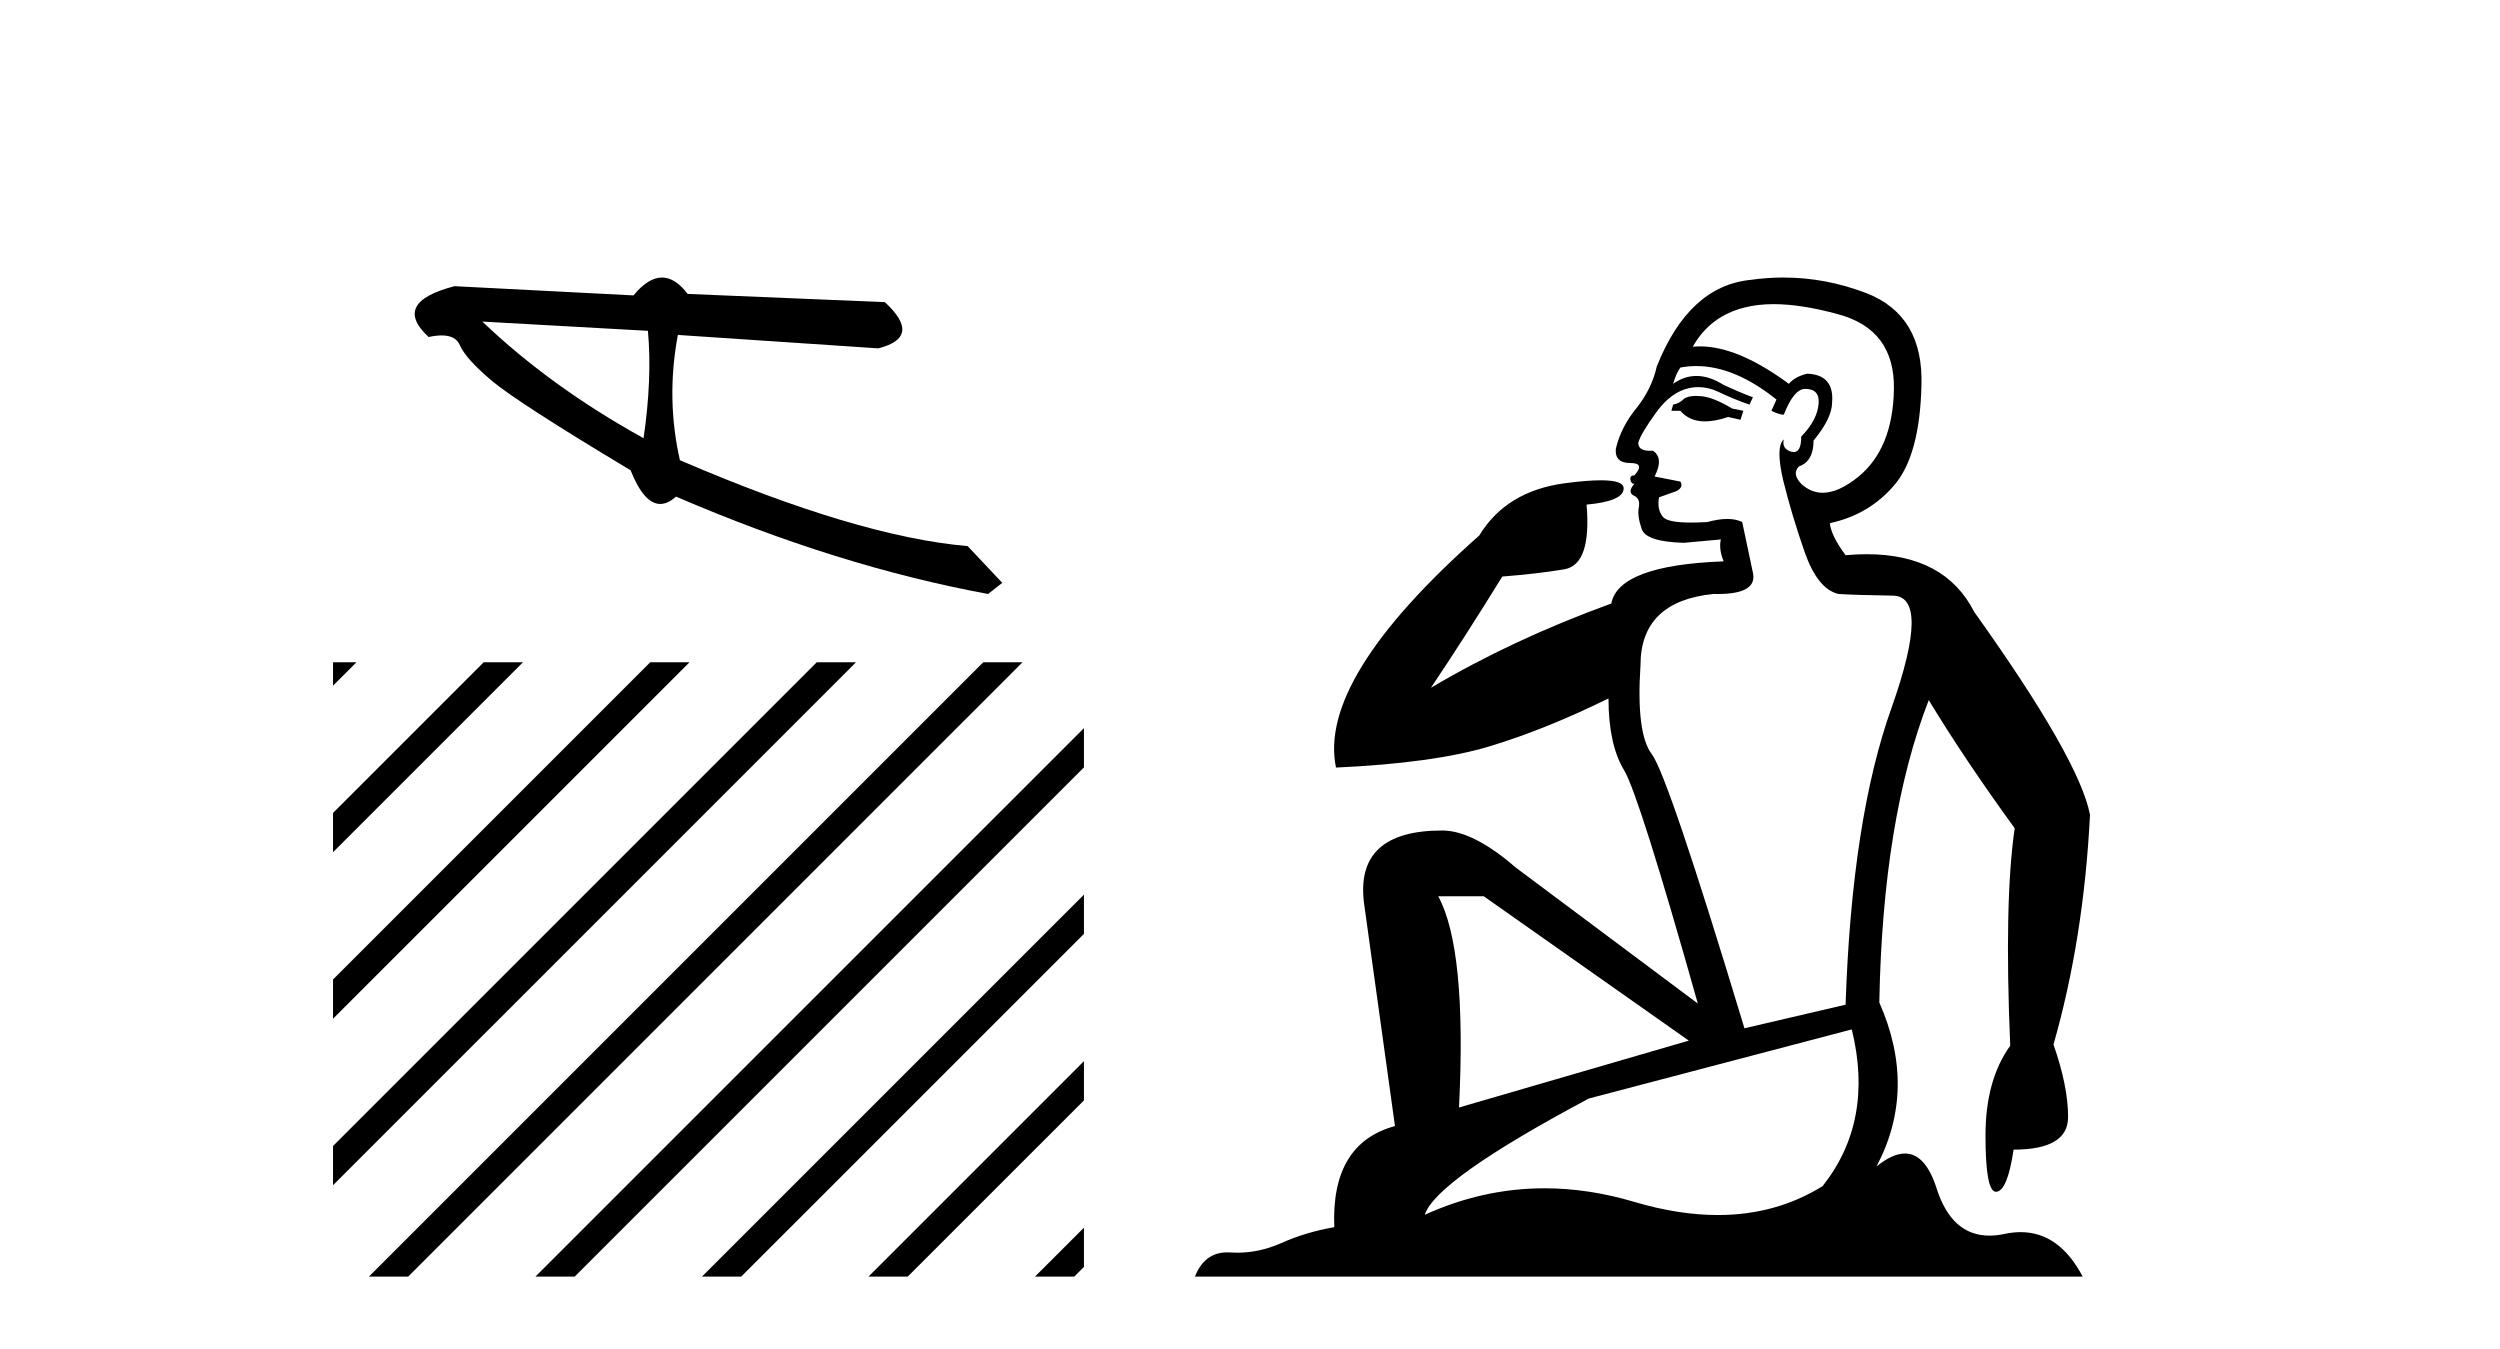 <?xml version='1.0' encoding='UTF-8' standalone='yes'?><svg xmlns='http://www.w3.org/2000/svg' xmlns:xlink='http://www.w3.org/1999/xlink' width='76.0' height='41.0' ><path d='M 14.663 9.776 L 19.697 10.057 C 19.785 11.031 19.741 12.119 19.564 13.321 C 17.686 12.283 16.052 11.101 14.663 9.776 ZM 20.125 8.437 C 19.845 8.437 19.556 8.618 19.258 8.98 L 13.818 8.7 C 12.533 9.032 12.271 9.547 13.031 10.245 C 13.18 10.213 13.311 10.197 13.426 10.197 C 13.709 10.197 13.892 10.294 13.977 10.489 C 14.095 10.763 14.415 11.121 14.936 11.563 C 15.456 12.004 16.868 12.916 19.17 14.297 C 19.442 14.979 19.743 15.32 20.072 15.32 C 20.226 15.32 20.386 15.246 20.552 15.097 C 23.825 16.508 26.987 17.495 30.038 18.057 L 30.469 17.719 L 29.417 16.602 C 27.178 16.408 24.262 15.538 20.669 13.99 C 20.386 12.743 20.365 11.474 20.607 10.182 L 20.607 10.182 L 26.698 10.59 C 27.602 10.363 27.669 9.895 26.899 9.185 L 20.904 8.935 C 20.652 8.603 20.393 8.437 20.125 8.437 Z' style='fill:#000000;stroke:none' /><path d='M 10.124 20.132 L 10.124 20.845 L 10.124 20.845 L 10.539 20.431 L 10.837 20.132 ZM 14.706 20.132 L 10.124 24.714 L 10.124 24.714 L 10.124 25.907 L 10.124 25.907 L 15.601 20.431 L 15.899 20.132 ZM 19.768 20.132 L 10.124 29.776 L 10.124 29.776 L 10.124 30.969 L 10.124 30.969 L 20.663 20.431 L 20.961 20.132 ZM 24.83 20.132 L 10.124 34.838 L 10.124 34.838 L 10.124 36.031 L 10.124 36.031 L 25.725 20.431 L 26.023 20.132 ZM 29.892 20.132 L 11.513 38.511 L 11.215 38.809 L 12.408 38.809 L 30.787 20.431 L 31.085 20.132 ZM 32.952 22.135 L 16.575 38.511 L 16.277 38.809 L 17.47 38.809 L 32.952 23.328 L 32.952 22.135 ZM 32.952 27.197 L 21.637 38.511 L 21.339 38.809 L 22.532 38.809 L 32.952 28.39 L 32.952 27.197 ZM 32.952 32.259 L 26.7 38.511 L 26.401 38.809 L 27.594 38.809 L 32.952 33.452 L 32.952 33.452 L 32.952 32.259 ZM 32.952 37.321 L 31.762 38.511 L 31.463 38.809 L 32.656 38.809 L 32.952 38.514 L 32.952 38.514 L 32.952 37.321 Z' style='fill:#000000;stroke:none' /><path d='M 51.56 12.036 Q 51.306 12.036 51.187 12.129 Q 51.05 12.266 50.862 12.3 L 50.811 12.488 L 51.084 12.488 Q 51.354 12.81 51.832 12.81 Q 52.141 12.81 52.536 12.676 L 52.912 12.761 L 52.997 12.488 L 52.656 12.419 Q 52.092 12.078 51.716 12.044 Q 51.633 12.036 51.56 12.036 ZM 53.919 9.246 Q 54.758 9.246 55.867 9.55 Q 57.609 10.011 57.575 11.839 Q 57.541 13.649 56.482 14.503 Q 55.888 14.98 55.411 14.98 Q 55.051 14.98 54.757 14.708 Q 54.466 14.401 54.688 14.179 Q 55.132 14.025 55.132 13.393 Q 55.696 12.71 55.696 12.232 Q 55.764 11.395 54.944 11.36 Q 54.569 11.446 54.381 11.668 Q 52.838 10.53 51.679 10.53 Q 51.568 10.53 51.46 10.541 L 51.46 10.541 Q 51.99 9.601 53.049 9.345 Q 53.44 9.246 53.919 9.246 ZM 51.566 11.128 Q 52.733 11.128 54.005 12.146 L 53.851 12.488 Q 54.09 12.607 54.227 12.607 Q 54.535 11.822 54.876 11.822 Q 55.32 11.822 55.286 12.266 Q 55.252 12.761 54.757 13.274 Q 54.757 13.743 54.529 13.743 Q 54.499 13.743 54.466 13.735 Q 54.159 13.649 54.227 13.359 L 54.227 13.359 Q 53.971 13.581 54.21 14.606 Q 54.466 15.648 54.859 16.775 Q 55.252 17.902 55.884 18.056 Q 56.379 18.09 57.541 18.107 Q 58.702 18.124 57.507 21.506 Q 56.294 24.888 56.106 30.542 L 53.031 31.26 Q 50.708 23.573 50.213 22.924 Q 49.735 22.292 49.871 20.225 Q 49.871 18.278 52.092 18.056 Q 52.156 18.058 52.217 18.058 Q 53.434 18.058 53.288 17.407 Q 53.151 16.741 52.963 15.87 Q 52.775 15.776 52.51 15.776 Q 52.246 15.776 51.904 15.87 Q 51.631 15.886 51.411 15.886 Q 50.698 15.886 50.555 15.716 Q 50.367 15.494 50.435 15.118 L 50.965 14.93 Q 51.187 14.811 51.084 14.64 L 50.299 14.486 Q 50.589 13.923 50.247 13.701 Q 50.198 13.704 50.154 13.704 Q 49.803 13.704 49.803 13.461 Q 49.871 13.205 50.299 12.607 Q 50.708 12.01 51.204 11.839 Q 51.417 11.768 51.631 11.768 Q 51.93 11.768 52.229 11.907 Q 52.724 12.146 53.185 12.3 L 53.288 12.078 Q 52.878 11.924 52.399 11.702 Q 51.967 11.429 51.571 11.429 Q 51.201 11.429 50.862 11.668 Q 50.965 11.326 51.084 11.173 Q 51.323 11.128 51.566 11.128 ZM 45.106 27.246 L 51.34 31.635 L 44.354 33.668 Q 44.594 28.851 43.722 27.246 ZM 56.294 31.294 Q 56.977 34.078 55.406 36.059 Q 53.988 36.937 52.223 36.937 Q 51.032 36.937 49.684 36.538 Q 48.294 36.124 46.955 36.124 Q 45.084 36.124 43.312 36.93 Q 43.654 35.871 48.3 33.395 L 56.294 31.294 ZM 54.219 8.437 Q 53.722 8.437 53.219 8.508 Q 51.34 8.696 50.367 11.138 Q 50.213 11.822 49.752 12.402 Q 49.274 12.983 49.12 13.649 Q 49.086 14.076 49.564 14.076 Q 50.025 14.076 49.684 14.452 Q 49.547 14.452 49.564 14.572 Q 49.581 14.708 49.684 14.708 Q 49.462 14.965 49.667 15.067 Q 49.871 15.152 49.82 15.426 Q 49.769 15.682 49.906 16.075 Q 50.025 16.468 51.187 16.502 L 52.314 16.399 L 52.314 16.399 Q 52.246 16.69 52.399 17.065 Q 49.205 17.185 48.983 18.347 Q 45.977 19.44 43.5 20.909 Q 44.542 19.354 45.67 17.527 Q 46.763 17.441 47.566 17.305 Q 48.385 17.151 48.232 15.34 Q 49.359 15.238 49.359 14.845 Q 49.359 14.601 48.666 14.601 Q 48.244 14.601 47.566 14.691 Q 45.789 14.93 44.969 16.28 Q 40.05 20.635 40.614 23.334 Q 43.603 23.197 45.294 22.685 Q 46.985 22.173 48.898 21.233 Q 48.898 22.634 49.376 23.42 Q 49.837 24.205 51.614 30.508 L 46.08 26.374 Q 44.781 25.247 43.842 25.247 Q 41.177 25.247 41.468 27.468 L 42.407 34.232 Q 40.46 34.761 40.562 37.306 Q 39.674 37.46 38.923 37.802 Q 38.274 38.082 37.612 38.082 Q 37.507 38.082 37.403 38.075 Q 37.355 38.072 37.31 38.072 Q 36.615 38.072 36.326 38.809 L 63.314 38.809 Q 62.602 37.457 61.428 37.457 Q 61.193 37.457 60.94 37.511 Q 60.697 37.563 60.479 37.563 Q 59.332 37.563 58.873 36.128 Q 58.534 35.067 57.911 35.067 Q 57.531 35.067 57.045 35.461 Q 58.292 33.104 57.131 30.474 Q 57.233 24.888 58.634 21.284 Q 59.744 23.112 61.247 25.179 Q 60.923 27.399 61.111 31.789 Q 60.359 32.831 60.359 34.522 Q 60.359 36.23 60.677 36.23 Q 60.68 36.23 60.684 36.23 Q 61.025 36.213 61.213 34.949 Q 62.87 34.949 62.87 33.958 Q 62.87 33.019 62.426 31.755 Q 63.348 28.527 63.536 24.769 Q 63.212 23.078 60.017 18.603 Q 59.125 16.848 56.746 16.848 Q 56.438 16.848 56.106 16.878 Q 55.662 16.28 55.628 15.904 Q 56.823 15.648 57.592 14.742 Q 58.361 13.837 58.412 11.719 Q 58.48 9.601 56.755 8.918 Q 55.509 8.437 54.219 8.437 Z' style='fill:#000000;stroke:none' /></svg>